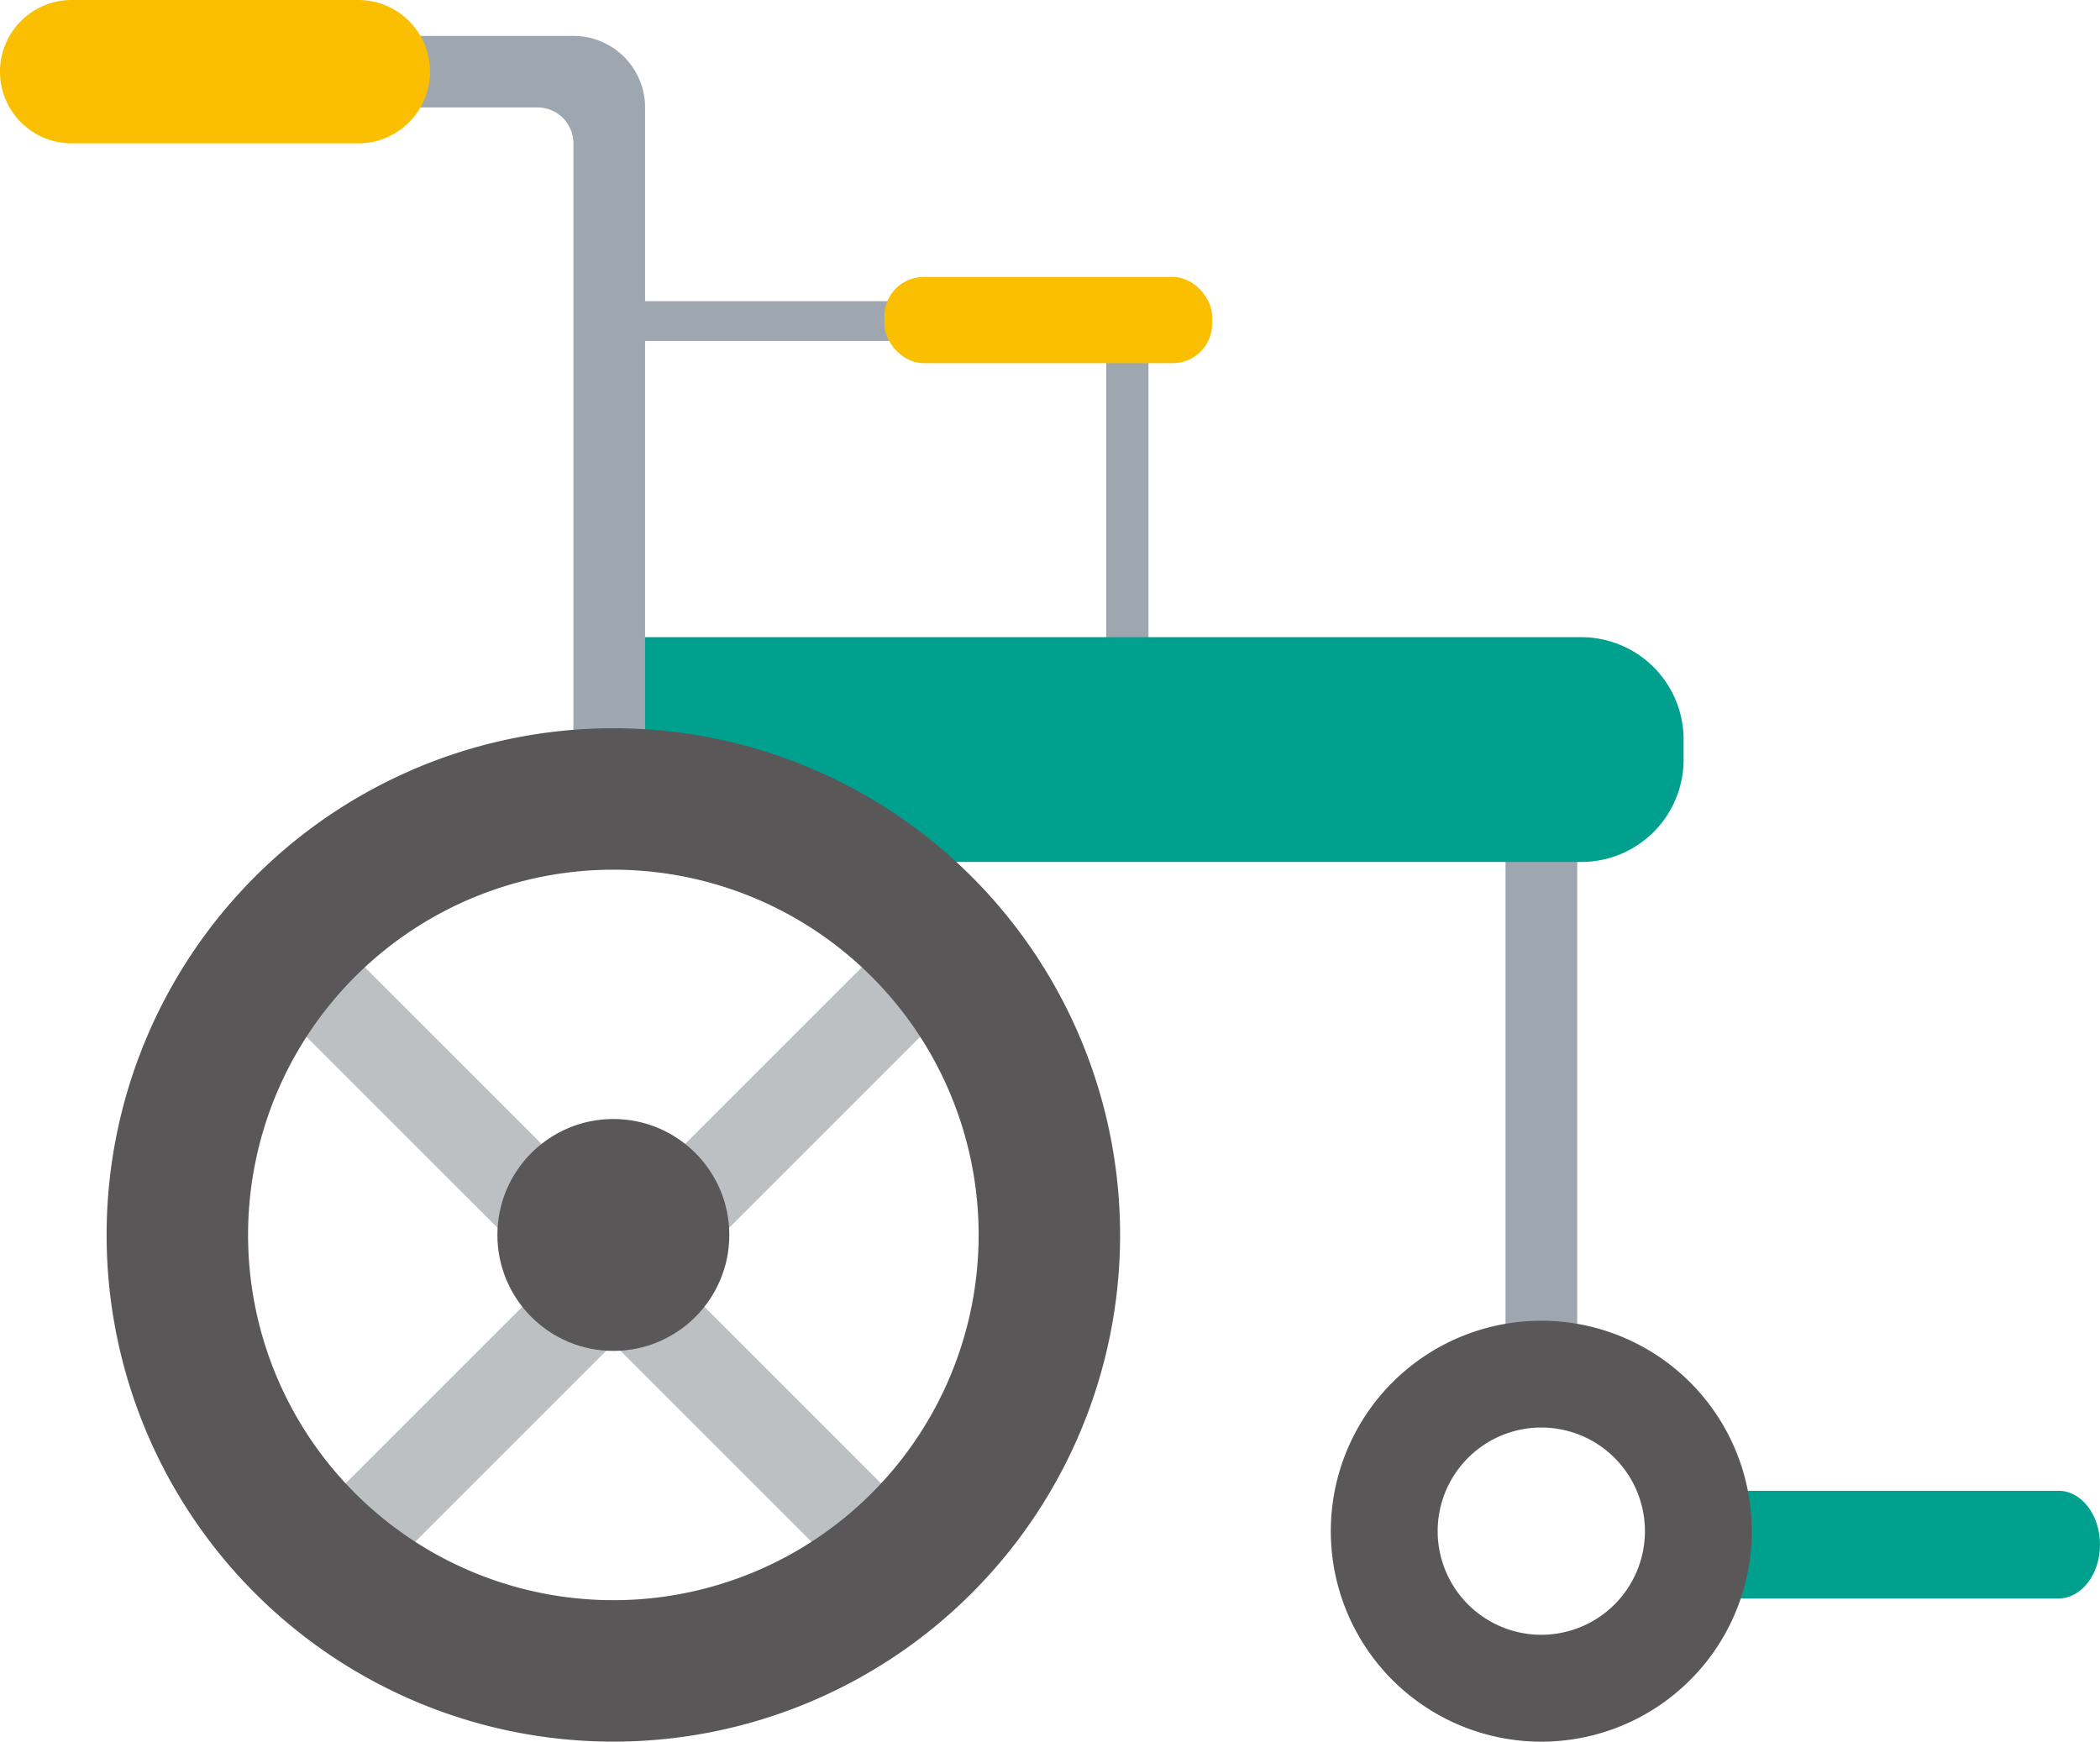 <svg xmlns="http://www.w3.org/2000/svg" viewBox="0 0 137.13 113.742" width="137.13" height="113.742">
  <defs>
    <style>
      .cls-1 {
        fill: #00a08e;
      }

      .cls-2 {
        fill: #9ea7af;
      }

      .cls-3 {
        fill: #595757;
      }

      .cls-4 {
        fill: #fabf00;
      }

      .cls-5 {
        fill: #bdc0c3;
      }
    </style>
  </defs>
  <g id="介護休暇" transform="translate(68.564 56.871)">
    <g id="グループ化_2074" data-name="グループ化 2074" transform="translate(-68.565 -56.871)">
      <path id="パス_7417" data-name="パス 7417" class="cls-1" d="M95.514,83.076h22.951c1.5,0,2.713,1.572,2.713,3.516h0c0,1.938-1.215,3.516-2.713,3.516H95.514c-1.5,0-2.713-1.572-2.713-3.516h0C92.8,84.648,94.015,83.076,95.514,83.076Z" transform="translate(15.953 14.281)"/>
      <path id="_Path_" data-name="&lt;Path&gt;" class="cls-2" d="M88.571,42.766V85.635H83.89V42.766Z" transform="translate(14.421 7.351)"/>
      <path id="_Path_2" data-name="&lt;Path&gt;" class="cls-2" d="M64.4,16.023v31.34H61.641V16.023Z" transform="translate(10.596 2.754)"/>
      <path id="_Path_3" data-name="&lt;Path&gt;" class="cls-2" d="M66.238,19.381H34.9v-2.6H66.238Z" transform="translate(5.999 2.885)"/>
      <path id="パス_7418" data-name="パス 7418" class="cls-3" d="M87.9,73.6a13.745,13.745,0,1,0,13.745,13.744A13.745,13.745,0,0,0,87.9,73.6Zm0,20.508a6.767,6.767,0,1,1,6.767-6.767A6.767,6.767,0,0,1,87.9,94.108Z" transform="translate(12.748 12.652)"/>
      <path id="パス_7419" data-name="パス 7419" class="cls-1" d="M34.178,35.508H97.384a6.68,6.68,0,0,1,6.68,6.68v1.318a6.68,6.68,0,0,1-6.68,6.68H34.178Z" transform="translate(5.875 6.104)"/>
      <rect id="長方形_1563" data-name="長方形 1563" class="cls-4" width="21.401" height="5.63" rx="2.562" transform="translate(57.75 18.088)"/>
      <path id="_Path_4" data-name="&lt;Path&gt;" class="cls-2" d="M39.722,6.677h0V52.334H35.042V9.017A2.344,2.344,0,0,0,32.7,6.674H13.979V2H35.042a4.681,4.681,0,0,1,4.681,4.677Z" transform="translate(2.403 0.344)"/>
      <path id="_Path_5" data-name="&lt;Path&gt;" class="cls-4" d="M23.4,9.361H4.681A4.681,4.681,0,0,1,0,4.681H0A4.681,4.681,0,0,1,4.681,0H23.4a4.681,4.681,0,0,1,4.681,4.681h0A4.681,4.681,0,0,1,23.4,9.361Z" transform="translate(0 0)"/>
      <path id="パス_7420" data-name="パス 7420" class="cls-5" d="M57.621,58.044l-4.178-4.178L37.177,70.132,20.91,53.866l-4.178,4.178L33,74.31,16.732,90.577l4.178,4.178L37.177,78.489,53.443,94.755l4.178-4.178L41.355,74.31Z" transform="translate(2.876 9.26)"/>
      <g id="グループ化_2073" data-name="グループ化 2073" transform="translate(6.963 47.559)">
        <ellipse id="楕円形_252" data-name="楕円形 252" class="cls-3" cx="7.572" cy="7.572" rx="7.572" ry="7.572" transform="translate(25.518 25.519)"/>
        <path id="パス_7421" data-name="パス 7421" class="cls-3" d="M39.032,40.583a33.09,33.09,0,1,0,33.09,33.09,33.09,33.09,0,0,0-33.09-33.09Zm0,56.943A23.853,23.853,0,1,1,62.885,73.673,23.853,23.853,0,0,1,39.032,97.526Z" transform="translate(-5.942 -40.583)"/>
      </g>
    </g>
  </g>
</svg>
